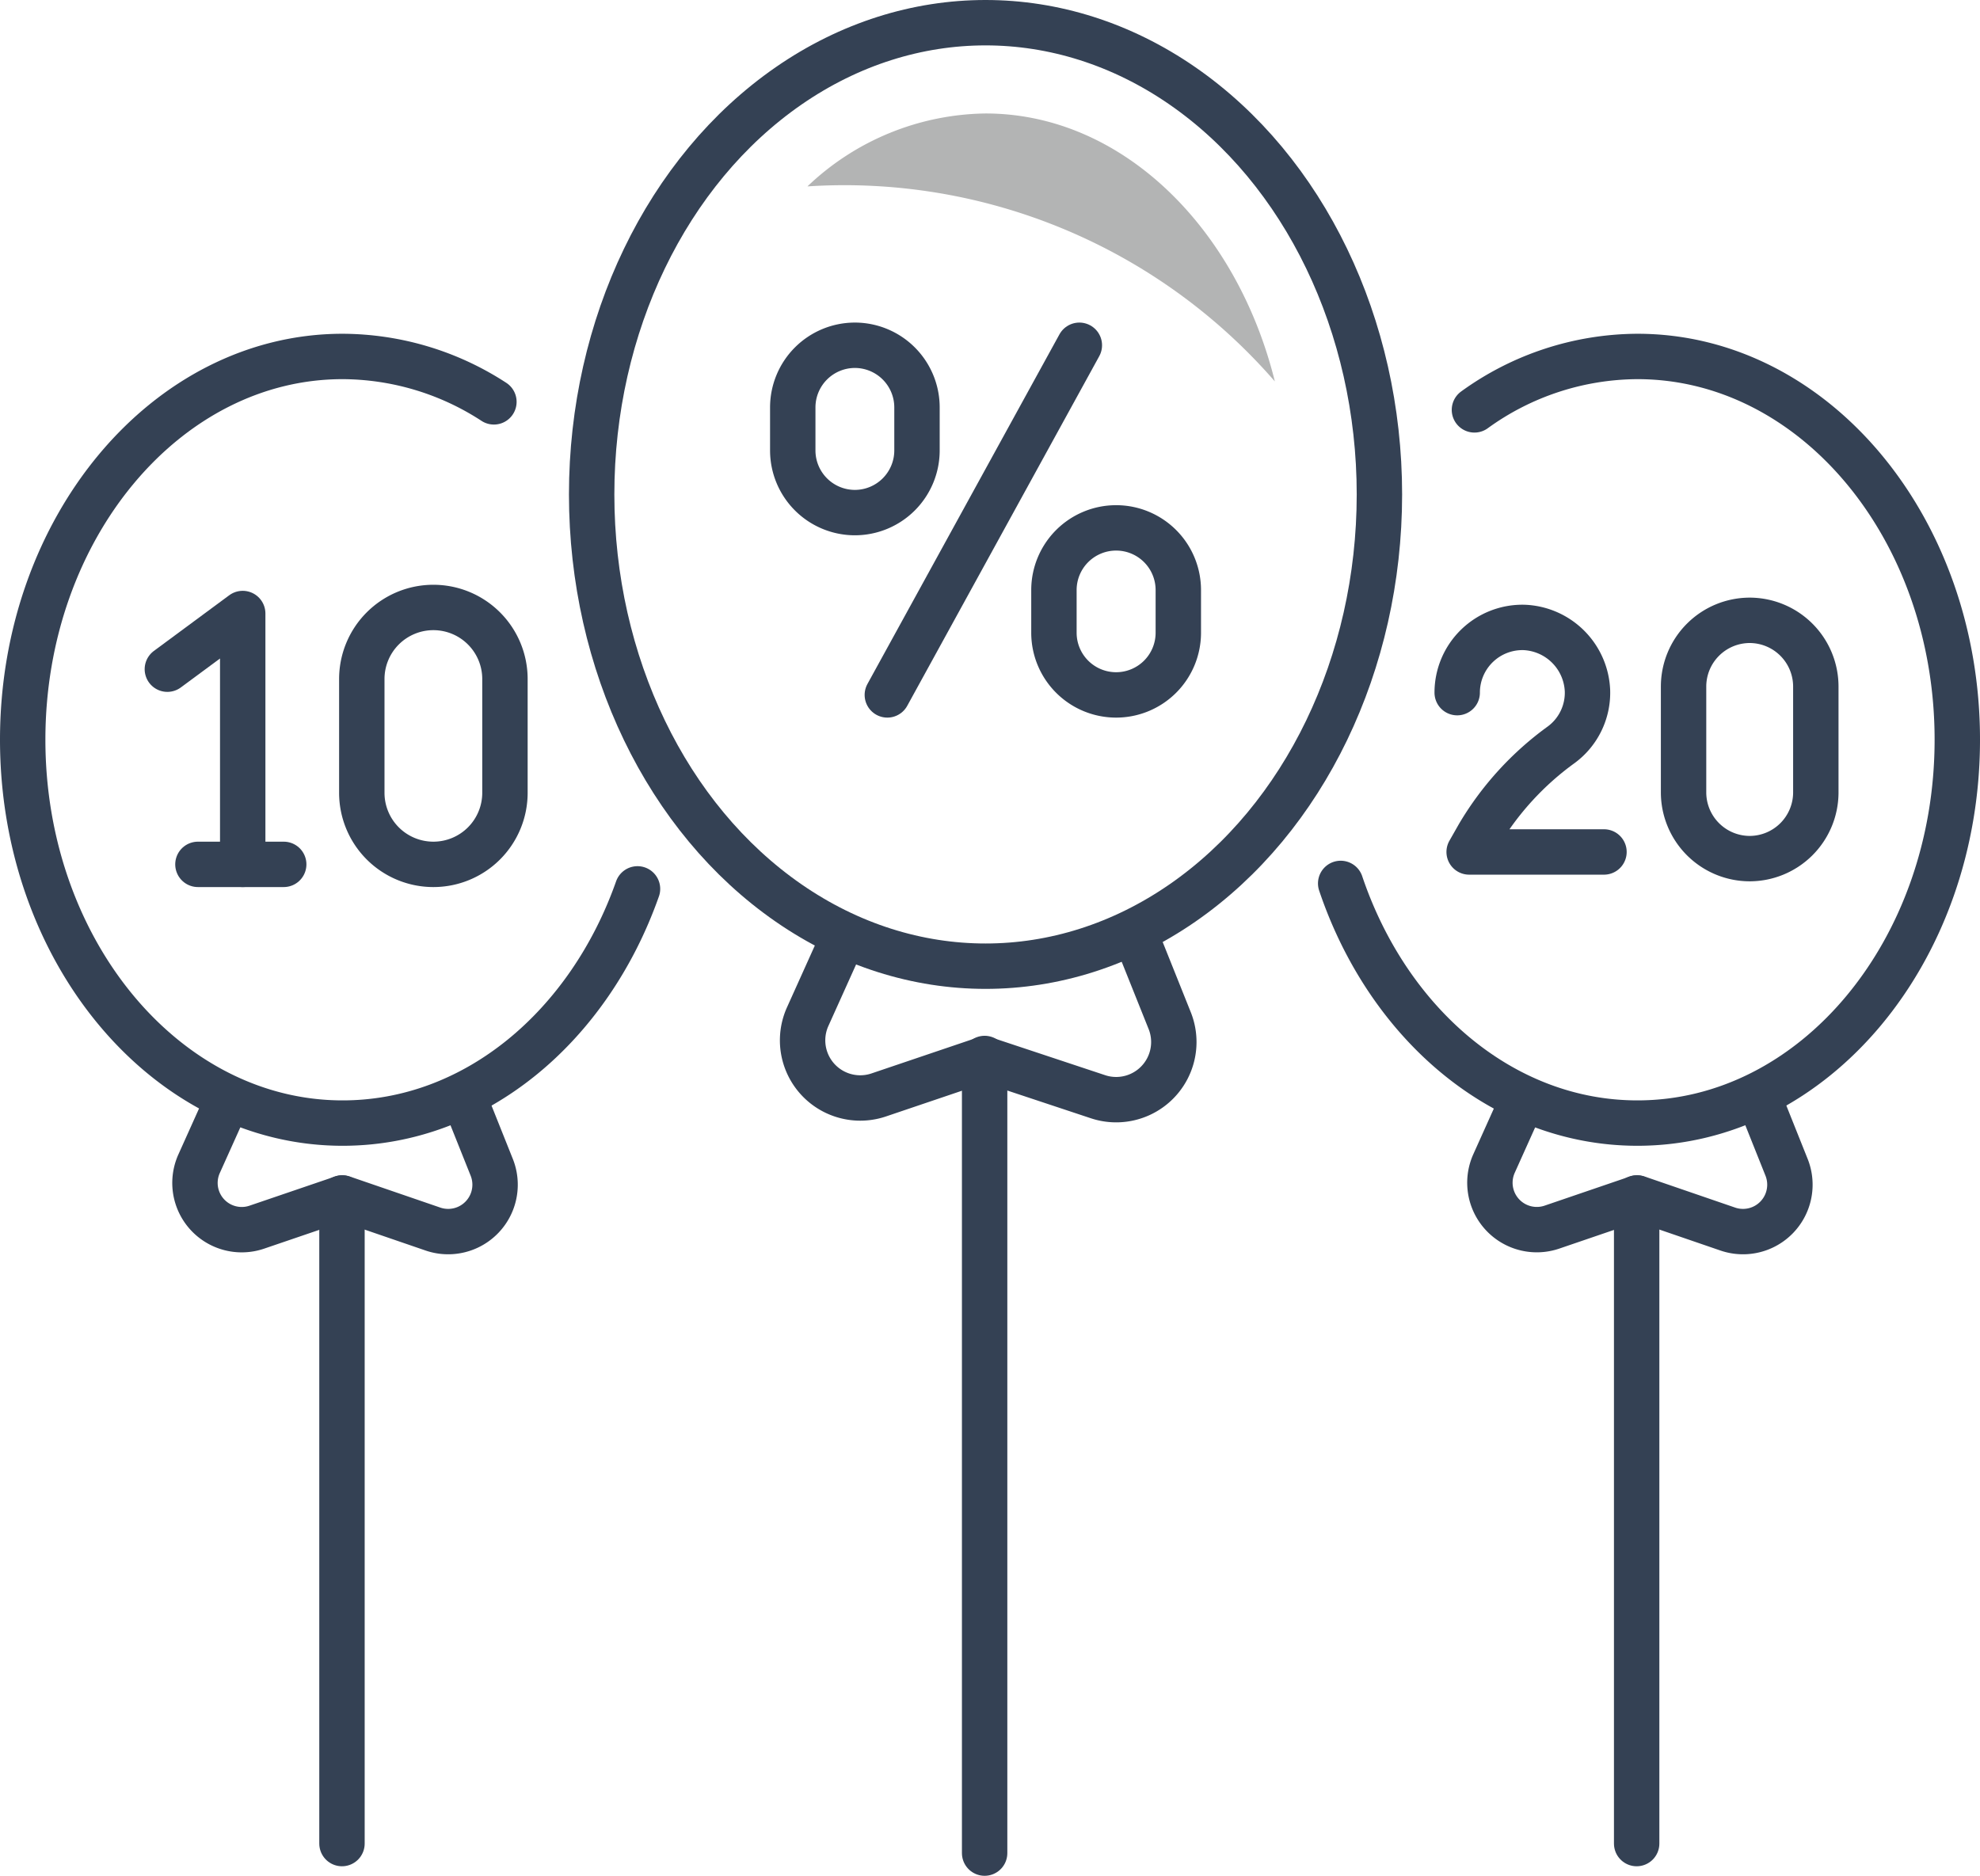 <svg xmlns="http://www.w3.org/2000/svg" viewBox="0 0 130.85 123.98"><defs><style>.cls-1{fill:none;stroke:#344154;stroke-linecap:round;stroke-linejoin:round;stroke-width:3px;}.cls-2{fill:#b3b4b4;}</style></defs><title>Asset 82</title><g id="Layer_2" data-name="Layer 2"><g id="Icon_Set" data-name="Icon Set"><line class="cls-1" x1="58.64" y1="45.93" x2="71.33" y2="22.82"></line><path class="cls-1" d="M73.76,45.93h0a4.11,4.11,0,0,1-4.11-4.11V39a4.11,4.11,0,0,1,4.11-4.11h0A4.11,4.11,0,0,1,77.87,39v2.85A4.11,4.11,0,0,1,73.76,45.93Z"></path><path class="cls-1" d="M56.5,33.88h0a4.11,4.11,0,0,1-4.11-4.11V26.93a4.11,4.11,0,0,1,4.11-4.11h0a4.11,4.11,0,0,1,4.1,4.11v2.84A4.11,4.11,0,0,1,56.5,33.88Z"></path><ellipse class="cls-1" cx="65.13" cy="32.68" rx="26.03" ry="31.18"></ellipse><path class="cls-1" d="M75,61.71l2.31,5.77a3.81,3.81,0,0,1-4.77,5L65.07,70l-7,2.37a3.81,3.81,0,0,1-4.7-5.16l2.37-5.26"></path><line class="cls-1" x1="65.07" y1="69.96" x2="65.07" y2="122.48"></line><path class="cls-1" d="M97.44,27.09a18.48,18.48,0,0,1,10.77-3.53c11.67,0,21.14,11.34,21.14,25.33s-9.47,25.34-21.14,25.34c-8.88,0-16.48-6.56-19.61-15.84"></path><path class="cls-1" d="M116.2,72.48l1.87,4.68a3.1,3.1,0,0,1-3.87,4.08l-6-2.06-5.65,1.93a3.1,3.1,0,0,1-3.82-4.2l1.92-4.27"></path><line class="cls-1" x1="108.16" y1="79.18" x2="108.16" y2="121.85"></line><path class="cls-1" d="M42.13,58.75c-3.21,9.1-10.73,15.48-19.49,15.48C11,74.23,1.5,62.88,1.5,48.89S11,23.56,22.64,23.56a18.42,18.42,0,0,1,10,3"></path><path class="cls-1" d="M30.63,72.48l1.87,4.68a3.1,3.1,0,0,1-3.87,4.08l-6-2.06-5.66,1.93a3.09,3.09,0,0,1-3.81-4.2l1.92-4.27"></path><line class="cls-1" x1="22.6" y1="79.18" x2="22.6" y2="121.85"></line><polyline class="cls-1" points="16.04 57.13 16.04 40.55 11.06 44.23"></polyline><line class="cls-1" x1="13.08" y1="57.13" x2="18.75" y2="57.13"></line><path class="cls-1" d="M28.64,57.13h0a4.73,4.73,0,0,1-4.73-4.73V44.88a4.73,4.73,0,0,1,4.73-4.73h0a4.73,4.73,0,0,1,4.73,4.73V52.4A4.73,4.73,0,0,1,28.64,57.13Z"></path><path class="cls-1" d="M96.3,45.78a4.31,4.31,0,0,1,4.43-4.31,4.37,4.37,0,0,1,4.18,4.19,4.27,4.27,0,0,1-1.73,3.56,19.84,19.84,0,0,0-5.47,6l-.62,1.09H106"></path><path class="cls-1" d="M115.64,56.75h0a4.38,4.38,0,0,1-4.38-4.37v-7A4.38,4.38,0,0,1,115.64,41h0A4.38,4.38,0,0,1,120,45.41v7A4.38,4.38,0,0,1,115.64,56.75Z"></path><path class="cls-2" d="M84.25,25.21C81.72,15,74.1,7.5,65.13,7.5a17.36,17.36,0,0,0-11.77,4.82A37.67,37.67,0,0,1,84.25,25.21Z"></path></g></g></svg>